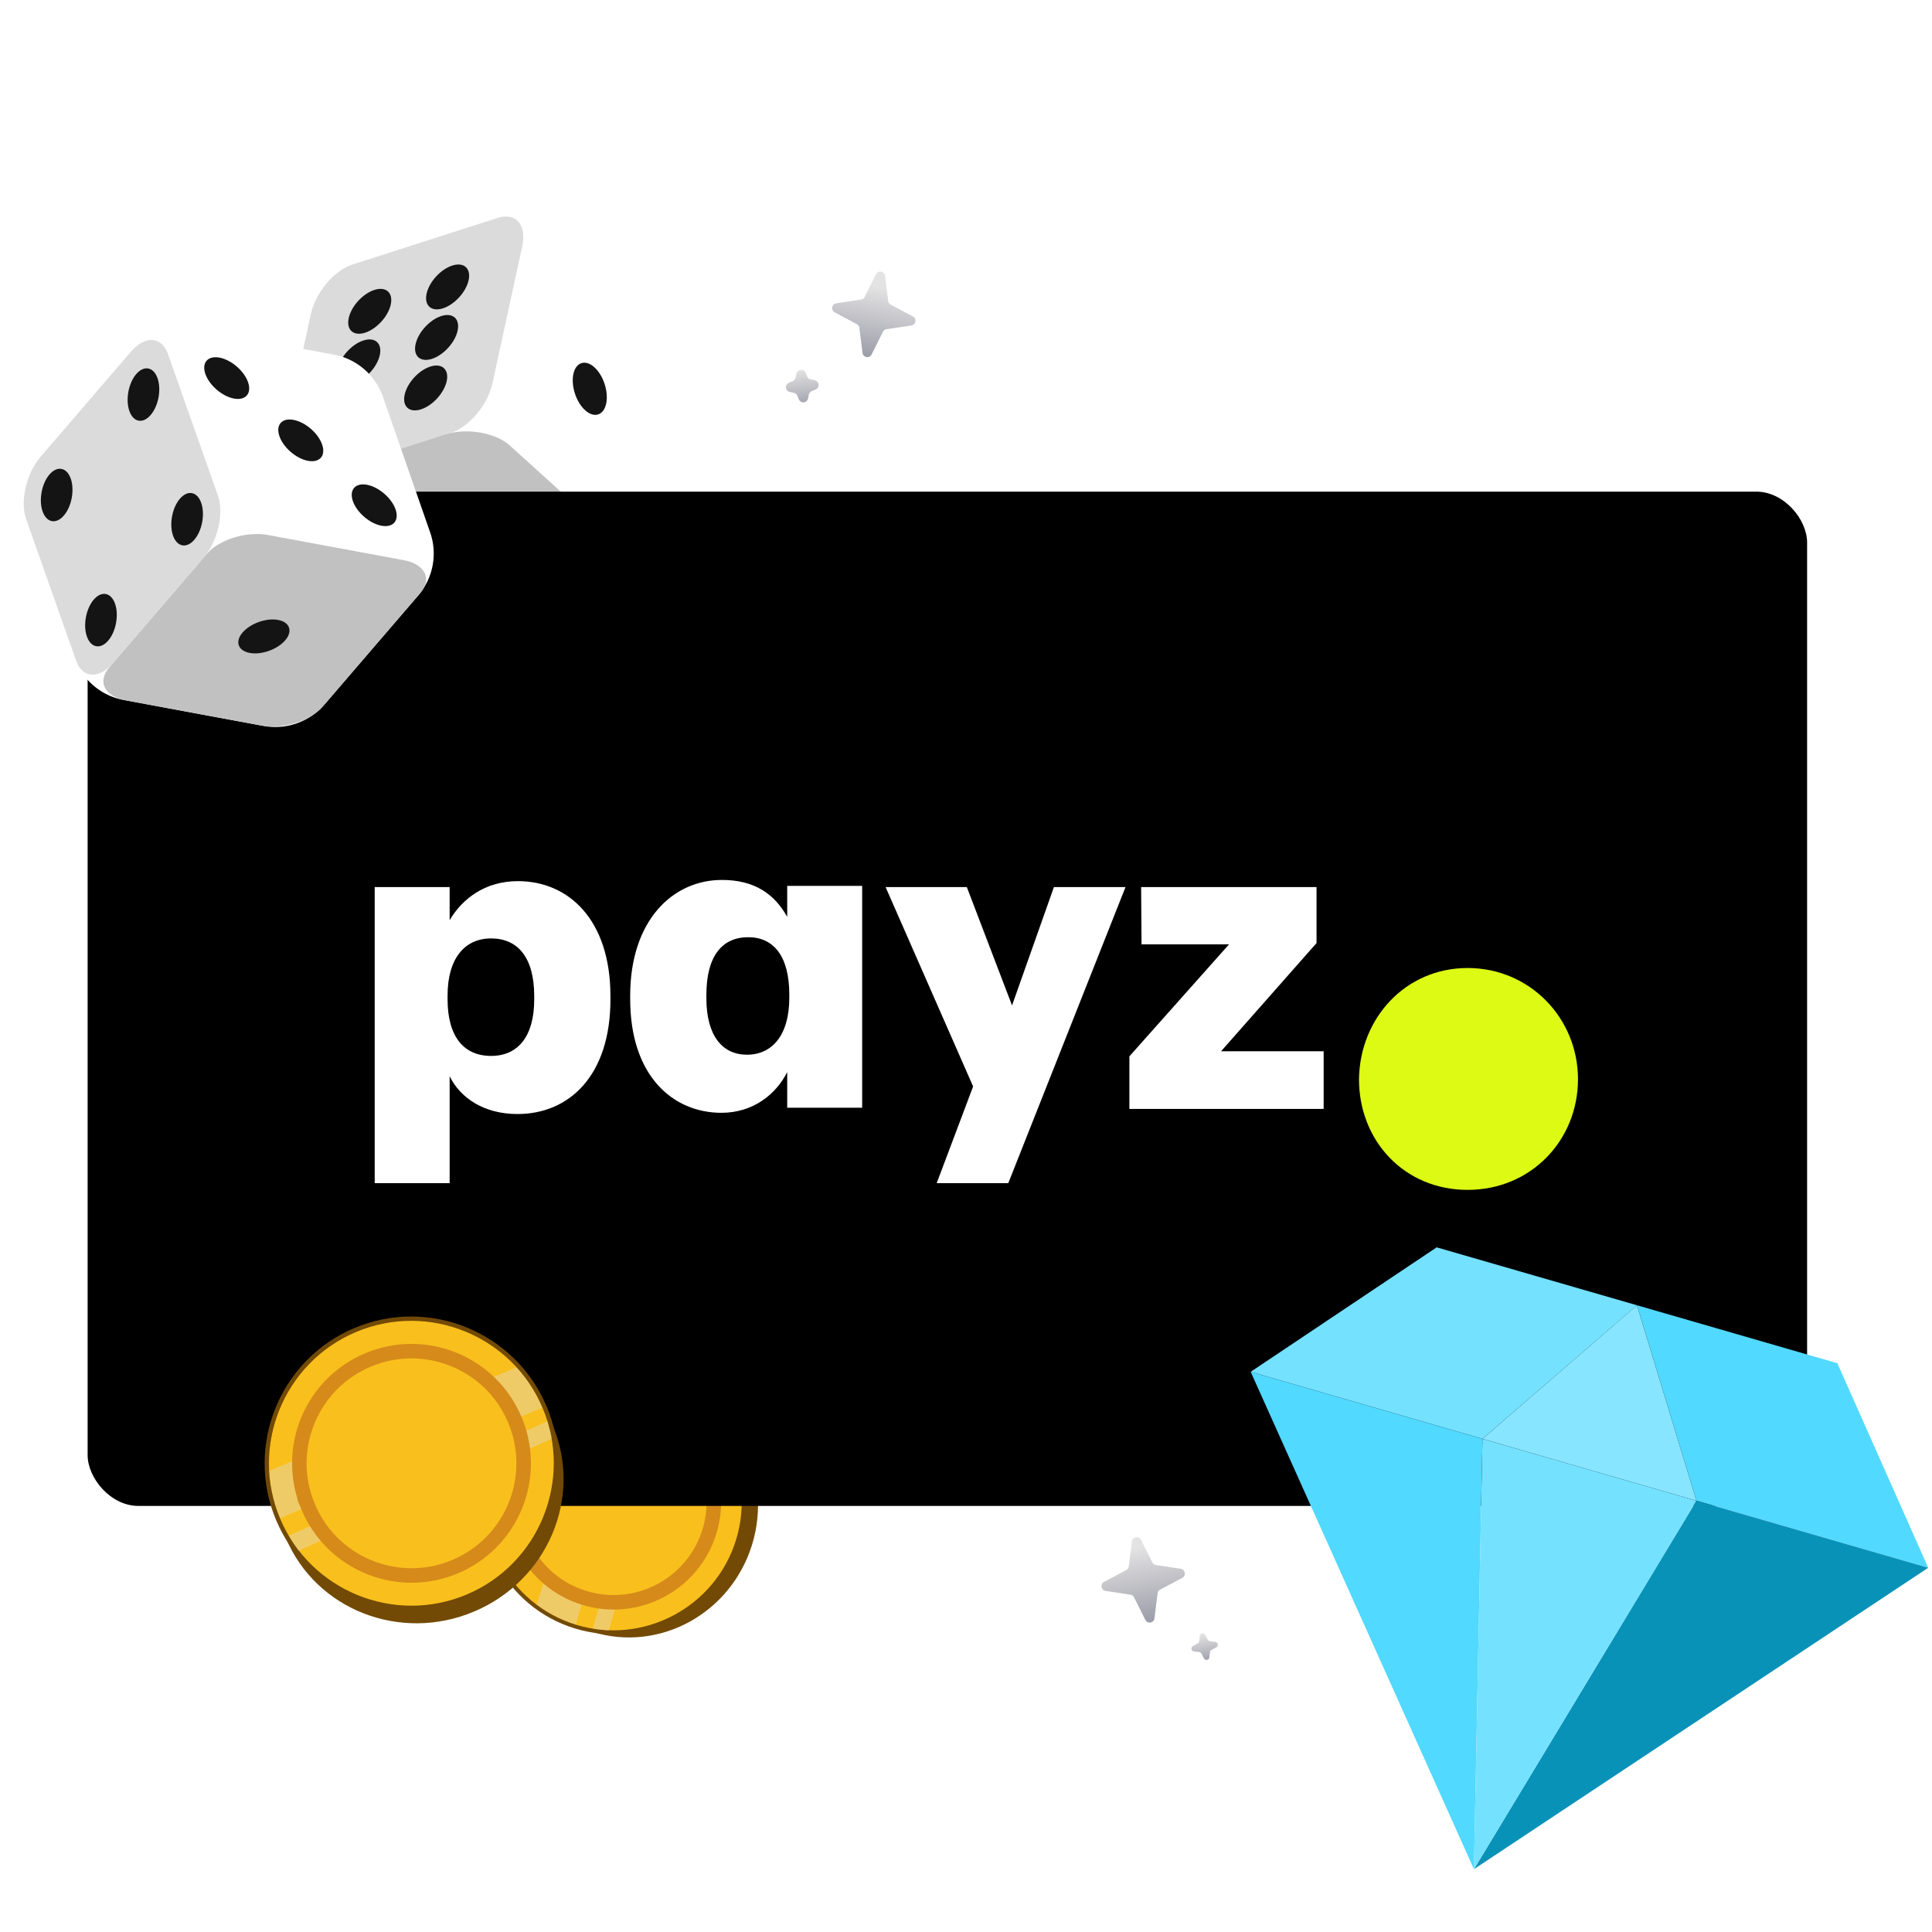 <svg width="200" height="200" fill="none" xmlns="http://www.w3.org/2000/svg"><g clip-path="url(#a)"><path d="M178.265 108.735c8.052 6.511 9.151 18.503 2.453 26.786-6.697 8.282-18.654 9.718-26.706 3.207s-9.151-18.504-2.454-26.786c6.698-8.282 18.654-9.718 26.707-3.207z" fill="#07273D"/><path d="M176.141 107.081c8.269 6.686 9.553 18.809 2.868 27.077-6.686 8.268-18.809 9.55-27.078 2.864-8.269-6.687-9.553-18.81-2.867-27.078 6.685-8.268 18.808-9.55 27.077-2.863z" fill="#fff"/><path d="M146.305 129.442a19.25 19.25 0 01-1.218-4.825l15.825-3.263-14.117-7.868a19.229 19.229 0 015.872-6.975l10.171 11.651.213-15.283a19.307 19.307 0 014.968.287 19.43 19.43 0 014.025 1.231l-5.46 14.57 13.116-8.037a19.282 19.282 0 012.411 4.353 19.46 19.46 0 011.108 4.058l-15.027 3.125 13.422 7.451a19.343 19.343 0 01-2.604 4.241 19.312 19.312 0 01-2.988 2.962l-10.711-12.231-.255 16.436a19.473 19.473 0 01-4.194-.325l-.002-.002a19.203 19.203 0 01-4.731-1.548l5.423-14.398-13.282 8.109a19.279 19.279 0 01-1.965-3.719z" fill="#00B268"/><path d="M176.32 106.86c-8.38-6.776-20.706-5.473-27.479 2.904-6.774 8.377-5.47 20.704 2.909 27.48 8.38 6.776 20.706 5.473 27.481-2.906 6.775-8.379 5.47-20.704-2.91-27.48l-.001.002zm-24.209 29.939c-8.133-6.576-9.4-18.543-2.825-26.675 6.576-8.131 18.542-9.397 26.675-2.821 8.132 6.576 9.4 18.543 2.824 26.675-6.575 8.131-18.542 9.397-26.674 2.821z" fill="#07273D"/><path d="M171.467 112.883c5.061 4.093 5.847 11.514 1.754 16.576-4.093 5.061-11.514 5.846-16.575 1.754-5.062-4.093-5.847-11.514-1.754-16.575 4.092-5.062 11.513-5.847 16.575-1.755z" fill="#fff"/><path d="M170.785 113.725c-4.588-3.709-11.341-2.995-15.05 1.593-3.71 4.588-2.996 11.34 1.592 15.05 4.588 3.71 11.34 2.995 15.05-1.593 3.71-4.588 2.996-11.34-1.592-15.05zm-13.048 16.136c-4.309-3.484-4.98-9.824-1.495-14.133 3.484-4.309 9.823-4.98 14.132-1.495 4.309 3.484 4.98 9.823 1.496 14.132-3.484 4.309-9.824 4.98-14.133 1.496z" fill="#07273D"/><path d="M170.535 114.034c-4.418-3.573-10.92-2.884-14.492 1.533-3.572 4.418-2.884 10.92 1.534 14.493 4.418 3.572 10.919 2.884 14.492-1.534 3.572-4.418 2.884-10.92-1.534-14.492zm-12.563 15.537c-4.15-3.355-4.796-9.459-1.441-13.609 3.356-4.149 9.46-4.795 13.609-1.44 4.15 3.356 4.796 9.46 1.44 13.609-3.355 4.149-9.459 4.795-13.608 1.44z" fill="#07273D"/><path d="M69.261 143.132c6.93 2.12 10.78 9.618 8.6 16.746-2.18 7.128-9.567 11.188-16.497 9.068-6.93-2.12-10.78-9.617-8.6-16.746 2.18-7.128 9.567-11.188 16.497-9.068z" fill="#724A05"/><path d="M67.45 142.614c7.117 2.177 11.121 9.711 8.944 16.827-2.177 7.116-9.711 11.119-16.828 8.942-7.117-2.177-11.121-9.711-8.944-16.827 2.177-7.116 9.71-11.119 16.828-8.942z" fill="#F9BF1D"/><path d="M67.355 142.804l-7.761 25.368a13.23 13.23 0 01-4.034-2.035l7.376-23.906a13.258 13.258 0 014.419.573z" fill="#DCE2F4" fill-opacity=".35"/><path d="M67.508 142.424c-7.213-2.206-14.873 1.864-17.078 9.073-2.206 7.21 1.865 14.871 9.078 17.078 7.212 2.206 14.872-1.864 17.078-9.076 2.206-7.211-1.865-14.871-9.078-17.077v.002zm-7.883 25.767c-7-2.141-10.953-9.578-8.812-16.576 2.142-6.999 9.578-10.951 16.578-8.809 7 2.141 10.952 9.577 8.811 16.576-2.14 6.998-9.578 10.95-16.577 8.809z" fill="#724A05"/><path d="M68.653 143.233l-7.29 25.35a13.44 13.44 0 001.654.211l7.129-24.781c-.603-.461-.874-.352-1.493-.78z" fill="#DCE2F4" fill-opacity=".35"/><path d="M60.484 165.415c5.481 1.677 11.283-1.407 12.96-6.888 1.677-5.48-1.407-11.283-6.888-12.96-5.48-1.676-11.283 1.408-12.96 6.888-1.676 5.481 1.408 11.283 6.888 12.96z" fill="#F9BF1D" stroke="#D58A19" stroke-width="1.5"/><g filter="url(#b)"><path d="M33.066 50.463l11.302 10.165a6.8 6.8 0 006.629 1.415l14.356-4.606a6.792 6.792 0 004.568-5.017l3.196-14.673a6.753 6.753 0 00-2.095-6.47L59.754 21.175a6.808 6.808 0 00-6.617-1.407L38.72 24.391a6.792 6.792 0 00-4.568 5.018l-3.173 14.598a6.749 6.749 0 002.087 6.456z" fill="#fff"/><path d="M38.412 24.489l15.027-4.824c1.893-.608 3.034.712 2.55 2.95l-3.077 14.153c-.484 2.237-2.416 4.541-4.309 5.15L33.577 46.74c-1.893.608-3.034-.712-2.55-2.95l3.076-14.153c.484-2.237 2.416-4.541 4.31-5.15z" fill="#DBDBDB"/><path d="M44.95 32.737c.265-1.218 1.453-2.526 2.656-2.912 1.203-.386 1.963.293 1.694 1.517-.265 1.218-1.453 2.526-2.656 2.912-1.203.385-1.963-.293-1.694-1.517zM36.895 35.263c.264-1.218 1.453-2.526 2.656-2.912 1.203-.386 1.962.293 1.694 1.517-.265 1.218-1.454 2.526-2.657 2.912-1.203.385-1.962-.293-1.694-1.517zM46.09 27.508c.265-1.219 1.454-2.527 2.657-2.912 1.203-.386 1.962.292 1.693 1.516-.265 1.218-1.453 2.527-2.656 2.912-1.203.386-1.962-.292-1.694-1.516zM38.03 30.03c.264-1.218 1.453-2.526 2.656-2.912 1.203-.386 1.962.292 1.694 1.516-.265 1.219-1.454 2.527-2.657 2.913-1.203.385-1.962-.293-1.694-1.517zM43.819 37.965c.265-1.219 1.453-2.527 2.656-2.912 1.203-.386 1.962.292 1.694 1.516-.269 1.224-1.454 2.526-2.657 2.912-1.203.386-1.962-.292-1.693-1.516zM35.758 40.487c.265-1.218 1.454-2.527 2.657-2.912 1.203-.386 1.962.292 1.694 1.516-.27 1.224-1.454 2.527-2.657 2.912-1.203.386-1.962-.292-1.694-1.516z" fill="#141414"/><path d="M54.693 43.218L66.42 53.816c1.474 1.337.896 2.992-1.3 3.692l-13.885 4.457c-2.191.704-5.172.189-6.65-1.142L32.86 50.226c-1.474-1.336-.896-2.992 1.3-3.692l13.885-4.457c2.192-.704 5.172-.189 6.65 1.142z" fill="#C1C1C1"/><path d="M38.788 49.669c.182-.872 1.558-1.31 3.068-.988 1.51.323 2.584 1.3 2.402 2.171-.181.872-1.557 1.31-3.067.988-1.51-.323-2.584-1.3-2.403-2.171zM55.031 53.186c.182-.871 1.558-1.31 3.068-.987 1.51.322 2.584 1.299 2.402 2.17-.182.872-1.558 1.31-3.067.988-1.51-.323-2.584-1.3-2.403-2.171zM61.285 35.816c.269-1.224 1.244-1.535 2.18-.687.936.848 1.478 2.53 1.215 3.758-.262 1.227-1.243 1.534-2.18.686-.936-.848-1.478-2.53-1.215-3.757z" fill="#141414"/></g><g filter="url(#c)"><g clip-path="url(#d)"><rect x="11" y="48" width="178" height="105" rx="5.263" fill="#000"/><path d="M142.611 108.821c.091-6.325 4.819-11.508 11.244-11.508s11.427 5.183 11.427 11.508c0 6.324-4.865 11.461-11.427 11.461-6.562 0-11.244-5.088-11.244-11.461z" fill="#DCFA14"/><path d="M57.231 100.573v-.351c0-4.04-1.733-5.971-4.463-5.971s-4.507 2.063-4.507 5.927v.351c0 3.908 1.69 5.885 4.507 5.885 2.817 0 4.463-2.063 4.463-5.841zm-1.69-12.252c5.288 0 9.58 4.04 9.58 11.901v.351c0 7.905-4.292 11.857-9.623 11.857-3.424 0-5.894-1.624-7.021-3.908v11.066h-7.759V88.936h7.758v3.424c1.3-2.194 3.642-4.039 7.065-4.039zM83.636 100.405v-.351c0-3.997-1.646-5.928-4.247-5.928-2.73 0-4.335 1.976-4.335 5.972v.351c0 3.864 1.646 5.841 4.204 5.841s4.379-1.975 4.379-5.885zm-16.471.133v-.352c.002-7.818 4.422-11.989 9.494-11.989 3.423 0 5.462 1.494 6.762 3.82V88.81h7.758v22.967H83.42v-3.689c-1.171 2.328-3.555 4.215-6.806 4.215-5.028 0-9.448-3.82-9.448-11.769M106.695 101.188l4.335-12.252h7.412l-12.137 30.652h-7.411l3.772-10.012-9.06-20.64h8.408l4.681 12.252zM118.843 111.902v-5.444l10.315-11.593h-9.057l-.044-5.93h18.159v5.797l-9.882 11.199h10.619v5.971h-20.11z" fill="#fff"/></g></g><path d="M57.222 147.576c3.127 7.418-.522 16.039-8.152 19.255-7.63 3.217-16.35-.189-19.477-7.606-3.127-7.418.523-16.039 8.152-19.255 7.63-3.217 16.35.189 19.477 7.606z" fill="#724A05"/><path d="M56.374 145.663c3.212 7.618-.359 16.396-7.975 19.607-7.617 3.211-16.394-.361-19.606-7.979-3.211-7.617.36-16.395 7.976-19.606 7.616-3.211 16.394.361 19.605 7.978z" fill="#F9BF1D"/><path d="M56.145 145.718l-27.152 11.447a14.713 14.713 0 01-1.138-4.888l25.632-10.734a14.71 14.71 0 012.658 4.175z" fill="#DCE2F4" fill-opacity=".35"/><path d="M56.578 145.577c-3.255-7.719-12.179-11.351-19.895-8.097-7.717 3.253-11.35 12.178-8.095 19.898 3.255 7.719 12.179 11.351 19.897 8.097 7.719-3.254 11.35-12.179 8.095-19.898h-.002zm-27.58 11.628c-3.158-7.492.367-16.157 7.858-19.315 7.49-3.158 16.155.368 19.313 7.86 3.159 7.491-.366 16.156-7.857 19.314-7.49 3.158-16.155-.368-19.313-7.859z" fill="#724A05"/><path d="M56.703 147.13l-26.8 11.835c.305.55.638 1.07.997 1.561l26.202-11.569c-.037-.842-.322-.995-.399-1.827z" fill="#DCE2F4" fill-opacity=".35"/><path d="M31.9 155.993c2.492 5.908 9.301 8.678 15.21 6.187 5.907-2.491 8.678-9.299 6.187-15.207-2.491-5.909-9.3-8.679-15.208-6.189-5.909 2.491-8.68 9.301-6.188 15.209z" fill="#F9BF1D" stroke="#D58A19" stroke-width="1.5"/><path fill-rule="evenodd" clip-rule="evenodd" d="M169.464 135.122l6.149 20.233 23.996 6.939-9.407-21.174-20.738-5.998z" fill="#51D9FF"/><path fill-rule="evenodd" clip-rule="evenodd" d="M169.464 135.122l-16 13.827-23.995-6.939 19.256-12.885 20.739 5.997z" fill="#74E1FF"/><path d="M199.609 162.294l-47.027 31.204 23.032-38.143 23.995 6.939z" fill="#0992B8"/><path d="M129.469 142.01l23.113 51.488.882-44.549-23.995-6.939z" fill="#51D9FF"/><path d="M175.613 155.355l-22.149-6.406 15.995-13.829 6.154 20.235z" fill="#88E5FF"/><path d="M153.464 148.949l-.882 44.549 23.032-38.143-22.15-6.406z" fill="#74E1FF"/><path d="M90.677 28.397a.5.5 0 01.944.16l.326 2.599a.5.5 0 00.26.379l2.294 1.219a.5.5 0 01-.16.936l-2.568.389a.5.5 0 00-.372.27l-1.17 2.343a.5.5 0 01-.943-.161l-.326-2.598a.5.5 0 00-.261-.38l-2.293-1.218a.5.5 0 01.16-.936l2.567-.39a.5.5 0 00.373-.27l1.17-2.342z" fill="url(#e)"/><path d="M82.446 38.689a.5.5 0 01.953-.09l.151.37a.5.5 0 00.351.297l.447.102a.5.5 0 01.09.946l-.42.184a.5.5 0 00-.289.359l-.079.392a.5.5 0 01-.953.09l-.151-.37a.5.5 0 00-.352-.298l-.446-.102a.5.5 0 01-.09-.945l.42-.184a.5.5 0 00.288-.36l.08-.391z" fill="url(#f)"/><path d="M118.118 159.397a.5.5 0 00-.943.161l-.326 2.597a.502.502 0 01-.261.38l-2.293 1.219a.5.5 0 00.16.936l2.567.389a.5.5 0 01.373.271l1.17 2.342c.221.442.881.329.943-.161l.326-2.598a.498.498 0 01.261-.379l2.293-1.219a.5.5 0 00-.16-.936l-2.568-.389a.504.504 0 01-.372-.271l-1.17-2.342z" fill="url(#g)"/><path d="M124.205 169.35a.3.3 0 01.565-.103l.248.482a.296.296 0 00.225.16l.561.079a.3.3 0 01.102.56l-.497.271a.3.3 0 00-.154.23l-.062.538c-.033.295-.429.367-.565.103l-.247-.482a.302.302 0 00-.226-.16l-.56-.078a.3.3 0 01-.103-.561l.497-.271a.304.304 0 00.155-.23l.061-.538z" fill="url(#h)"/><path d="M7.732 68.116l-4.942-14.1a6.67 6.67 0 011.235-6.536l9.66-11.245a6.723 6.723 0 016.306-2.222l14.563 2.697a6.67 6.67 0 015.083 4.36l4.894 14.048a6.65 6.65 0 01-1.243 6.523l-9.7 11.284a6.723 6.723 0 01-6.306 2.223L12.801 72.46a6.659 6.659 0 01-5.075-4.347l.006.003z" fill="#fff"/><path d="M33.391 73.17l10.108-11.757c1.274-1.477.508-3.018-1.71-3.426l-14.041-2.604c-2.218-.408-5.048.46-6.322 1.936L11.318 69.078c-1.274 1.477-.508 3.018 1.71 3.426l14.041 2.603c2.218.41 5.048-.459 6.322-1.936z" fill="#C1C1C1"/><path d="M22.56 51.3l-5.17-14.65c-.652-1.844-2.371-1.95-3.848-.232L4.2 47.285c-1.477 1.718-2.145 4.608-1.493 6.452l5.17 14.649c.652 1.844 2.372 1.95 3.848.232l9.343-10.867c1.476-1.718 2.144-4.607 1.492-6.451z" fill="#DBDBDB"/><path d="M14.343 43.545c.86.165 1.786-.913 2.066-2.398.277-1.495-.198-2.836-1.058-3-.86-.164-1.787.913-2.06 2.402-.278 1.495.198 2.836 1.057 3l-.005-.004zM9.952 66.895c.86.165 1.786-.913 2.06-2.402.277-1.495-.198-2.835-1.058-3-.86-.164-1.787.913-2.06 2.402-.277 1.495.198 2.836 1.058 3zM5.365 53.944c.86.165 1.787-.913 2.06-2.402.278-1.495-.198-2.836-1.057-3-.86-.164-1.787.913-2.06 2.402-.278 1.495.197 2.836 1.057 3zM18.87 56.452c.859.164 1.786-.913 2.06-2.402.277-1.495-.198-2.836-1.058-3-.86-.164-1.787.913-2.06 2.402-.278 1.495.197 2.836 1.057 3zM28.787 64.175c1.22.224 1.546 1.174.733 2.115-.812.941-2.456 1.53-3.672 1.3-1.217-.23-1.546-1.174-.733-2.115.812-.941 2.456-1.53 3.672-1.3zM31.884 47.706c1.22.224 1.868-.54 1.455-1.708-.414-1.17-1.737-2.303-2.954-2.533-1.22-.224-1.868.54-1.454 1.708.413 1.17 1.737 2.303 2.953 2.533zM39.488 54.424c1.22.224 1.868-.54 1.455-1.708-.414-1.169-1.737-2.303-2.953-2.533-1.22-.224-1.869.54-1.455 1.709.413 1.168 1.737 2.302 2.953 2.532zM24.219 41.26c1.22.223 1.868-.54 1.454-1.709-.413-1.169-1.737-2.303-2.953-2.532-1.22-.224-1.868.539-1.455 1.708.414 1.169 1.737 2.303 2.954 2.532z" fill="#141414"/></g><defs><linearGradient id="e" x1="91.415" y1="26.919" x2="89.493" y2="38.169" gradientUnits="userSpaceOnUse"><stop offset=".25" stop-color="#E3E3E3"/><stop offset="1" stop-color="#9191A0"/></linearGradient><linearGradient id="f" x1="82.773" y1="37.07" x2="83.323" y2="42.867" gradientUnits="userSpaceOnUse"><stop offset=".208" stop-color="#E3E3E3"/><stop offset="1" stop-color="#9191A0"/></linearGradient><linearGradient id="g" x1="117.657" y1="160.198" x2="119.302" y2="169.169" gradientUnits="userSpaceOnUse"><stop stop-color="#E3E3E3"/><stop offset="1" stop-color="#9191A0"/></linearGradient><linearGradient id="h" x1="124.317" y1="168.365" x2="125.081" y2="172.552" gradientUnits="userSpaceOnUse"><stop offset=".206" stop-color="#E3E3E3"/><stop offset="1" stop-color="#9191A0"/></linearGradient><clipPath id="a"><path fill="#fff" d="M0 0H200V200H0z"/></clipPath><clipPath id="d"><rect x="11" y="48" width="178" height="105" rx="5.263" fill="#fff"/></clipPath><filter id="b" x="26.967" y="19.442" width="46.305" height="47.752" filterUnits="userSpaceOnUse" color-interpolation-filters="sRGB"><feFlood flood-opacity="0" result="BackgroundImageFix"/><feColorMatrix in="SourceAlpha" values="0 0 0 0 0 0 0 0 0 0 0 0 0 0 0 0 0 0 127 0" result="hardAlpha"/><feOffset dx="-1.929" dy="2.894"/><feGaussianBlur stdDeviation=".965"/><feComposite in2="hardAlpha" operator="out"/><feColorMatrix values="0 0 0 0 0 0 0 0 0 0 0 0 0 0 0 0 0 0 0.25 0"/><feBlend in2="BackgroundImageFix" result="effect1_dropShadow_266_111"/><feBlend in="SourceGraphic" in2="effect1_dropShadow_266_111" result="shape"/></filter><filter id="c" x="7.141" y="48" width="181.859" height="109.823" filterUnits="userSpaceOnUse" color-interpolation-filters="sRGB"><feFlood flood-opacity="0" result="BackgroundImageFix"/><feColorMatrix in="SourceAlpha" values="0 0 0 0 0 0 0 0 0 0 0 0 0 0 0 0 0 0 127 0" result="hardAlpha"/><feOffset dx="-1.929" dy="2.894"/><feGaussianBlur stdDeviation=".965"/><feComposite in2="hardAlpha" operator="out"/><feColorMatrix values="0 0 0 0 0 0 0 0 0 0 0 0 0 0 0 0 0 0 0.25 0"/><feBlend in2="BackgroundImageFix" result="effect1_dropShadow_266_111"/><feBlend in="SourceGraphic" in2="effect1_dropShadow_266_111" result="shape"/></filter></defs></svg>